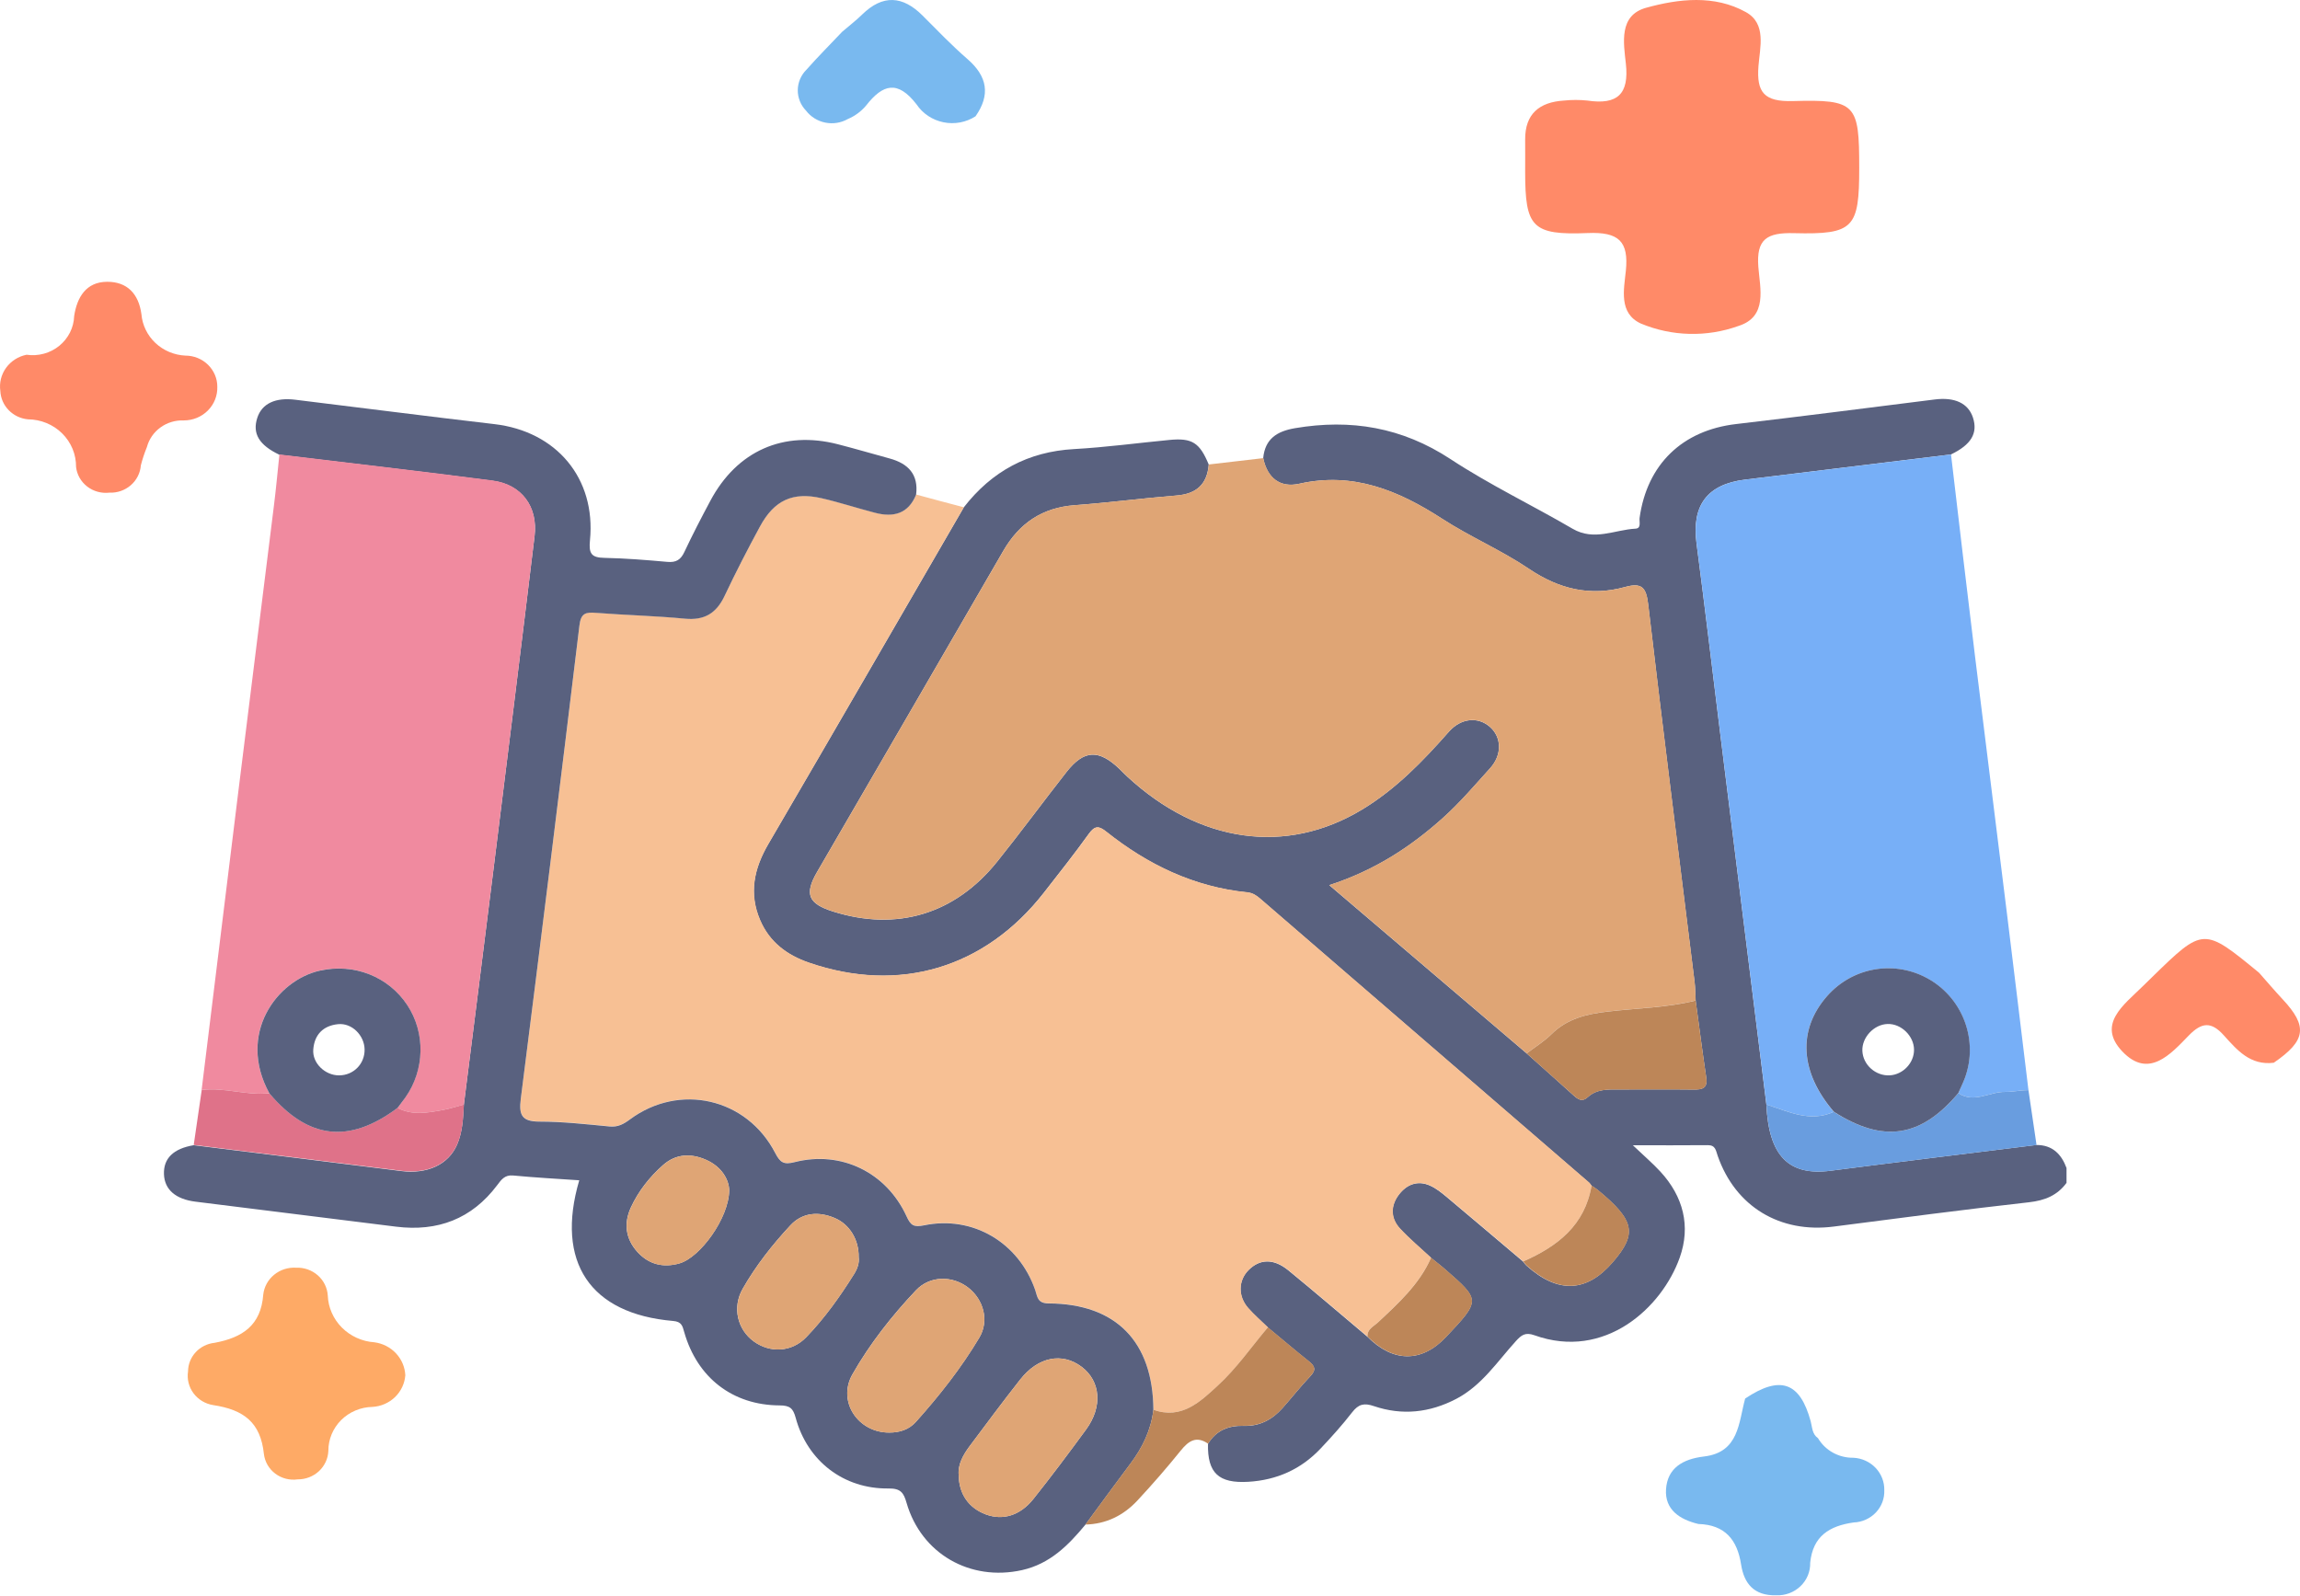 <svg width="98" height="68" viewBox="0 0 98 68" fill="none" xmlns="http://www.w3.org/2000/svg">
<path d="M72.367 64.943C71.564 64.752 70.931 64.33 70.987 63.465C71.047 62.561 71.699 62.175 72.606 62.067C74.102 61.889 74.076 60.626 74.359 59.598C75.847 58.6 76.695 58.889 77.151 60.567C77.221 60.825 77.207 61.108 77.462 61.286C77.614 61.544 77.835 61.758 78.1 61.904C78.366 62.051 78.667 62.126 78.972 62.121C79.333 62.139 79.671 62.294 79.917 62.552C80.162 62.81 80.295 63.151 80.287 63.502C80.294 63.676 80.266 63.85 80.205 64.013C80.143 64.176 80.049 64.326 79.928 64.454C79.806 64.582 79.66 64.685 79.498 64.758C79.336 64.831 79.161 64.872 78.982 64.878C77.945 65.026 77.244 65.46 77.13 66.595C77.135 66.781 77.101 66.965 77.03 67.137C76.959 67.309 76.852 67.465 76.716 67.595C76.58 67.725 76.418 67.827 76.241 67.893C76.063 67.96 75.873 67.99 75.683 67.982C74.732 68.006 74.311 67.478 74.185 66.666C74.023 65.624 73.51 64.979 72.367 64.943Z" fill="#79B9EF"/>
<path d="M96.882 45.288C95.879 45.413 95.316 44.743 94.756 44.122C94.218 43.522 93.812 43.56 93.261 44.127C92.483 44.928 91.548 45.987 90.427 44.804C89.331 43.647 90.496 42.822 91.288 42.04C91.421 41.909 91.556 41.778 91.689 41.648C93.886 39.505 93.886 39.505 96.256 41.453C96.588 41.829 96.912 42.211 97.255 42.578C98.341 43.74 98.259 44.343 96.882 45.288Z" fill="#FF8A68"/>
<path d="M17.27 58.604C17.244 58.956 17.088 59.287 16.831 59.536C16.573 59.784 16.232 59.933 15.871 59.954C15.368 59.963 14.888 60.165 14.536 60.515C14.185 60.866 13.989 61.338 13.991 61.828C13.977 62.157 13.833 62.467 13.589 62.694C13.344 62.92 13.019 63.045 12.682 63.042C12.514 63.066 12.344 63.056 12.181 63.014C12.017 62.972 11.864 62.899 11.73 62.798C11.596 62.698 11.485 62.572 11.401 62.429C11.318 62.286 11.265 62.128 11.245 61.964C11.104 60.609 10.382 60.073 9.08 59.876C8.744 59.822 8.445 59.641 8.245 59.373C8.045 59.104 7.962 58.77 8.012 58.443C8.014 58.139 8.131 57.847 8.34 57.621C8.549 57.396 8.837 57.254 9.147 57.222C10.327 57.001 11.12 56.483 11.217 55.167C11.254 54.837 11.421 54.534 11.682 54.321C11.943 54.108 12.278 54.001 12.618 54.022C12.957 54.008 13.288 54.125 13.54 54.346C13.792 54.567 13.945 54.876 13.966 55.205C13.986 55.718 14.2 56.204 14.566 56.572C14.932 56.94 15.425 57.164 15.949 57.2C16.303 57.246 16.629 57.412 16.871 57.669C17.112 57.925 17.253 58.257 17.27 58.604Z" fill="#FEAA66"/>
<path d="M35.886 1.352C36.169 1.109 36.468 0.881 36.733 0.621C37.614 -0.242 38.462 -0.185 39.312 0.666C39.939 1.295 40.556 1.938 41.226 2.52C42.074 3.257 42.206 4.046 41.565 4.957C41.366 5.085 41.144 5.173 40.91 5.217C40.676 5.26 40.435 5.259 40.202 5.211C39.968 5.164 39.747 5.073 39.55 4.942C39.353 4.811 39.185 4.644 39.055 4.45C38.25 3.407 37.618 3.581 36.903 4.498C36.694 4.748 36.427 4.945 36.123 5.073C35.834 5.237 35.493 5.291 35.165 5.225C34.837 5.159 34.546 4.979 34.346 4.717C34.115 4.48 33.989 4.165 33.992 3.839C33.996 3.512 34.129 3.2 34.365 2.967C34.852 2.415 35.377 1.891 35.886 1.352Z" fill="#79B9EF"/>
<path d="M1.132 15.117C1.379 15.153 1.63 15.138 1.871 15.072C2.111 15.007 2.334 14.892 2.525 14.737C2.717 14.581 2.872 14.387 2.982 14.169C3.091 13.95 3.152 13.712 3.16 13.469C3.282 12.662 3.673 12.011 4.565 12.008C5.413 12.005 5.908 12.513 6.026 13.39C6.066 13.856 6.278 14.291 6.622 14.616C6.967 14.94 7.421 15.131 7.9 15.154C8.079 15.154 8.256 15.188 8.421 15.255C8.586 15.322 8.736 15.42 8.862 15.543C8.988 15.666 9.088 15.813 9.157 15.974C9.225 16.135 9.26 16.307 9.259 16.481C9.265 16.668 9.233 16.853 9.164 17.027C9.095 17.201 8.991 17.359 8.858 17.493C8.725 17.627 8.566 17.733 8.39 17.806C8.214 17.878 8.024 17.916 7.833 17.916C7.477 17.901 7.127 18.006 6.84 18.213C6.554 18.419 6.349 18.715 6.259 19.052C6.155 19.305 6.069 19.566 6.001 19.831C5.977 20.157 5.823 20.461 5.572 20.678C5.321 20.896 4.993 21.009 4.658 20.994C4.491 21.013 4.322 21 4.16 20.955C3.998 20.911 3.847 20.835 3.715 20.733C3.583 20.631 3.474 20.505 3.392 20.362C3.311 20.218 3.259 20.061 3.241 19.898C3.243 19.633 3.192 19.37 3.091 19.125C2.989 18.88 2.838 18.656 2.647 18.468C2.457 18.279 2.23 18.13 1.979 18.027C1.729 17.924 1.46 17.871 1.188 17.869C0.876 17.839 0.586 17.7 0.37 17.478C0.154 17.256 0.028 16.966 0.014 16.66C-0.036 16.313 0.052 15.96 0.26 15.673C0.467 15.387 0.779 15.188 1.132 15.117Z" fill="#FF8A68"/>
<path d="M79.219 7.155C79.219 9.717 78.995 9.999 76.444 9.936C75.29 9.906 74.828 10.184 74.921 11.377C74.991 12.286 75.329 13.5 74.066 13.893C72.719 14.376 71.233 14.338 69.914 13.787C68.963 13.348 69.194 12.334 69.275 11.544C69.404 10.284 68.974 9.876 67.652 9.931C65.269 10.029 64.987 9.674 64.985 7.328C64.985 6.867 64.989 6.406 64.985 5.944C64.979 4.861 65.581 4.35 66.643 4.285C66.973 4.251 67.305 4.251 67.635 4.285C68.922 4.478 69.418 4.007 69.276 2.714C69.179 1.83 68.968 0.656 70.137 0.332C71.526 -0.054 73.055 -0.229 74.393 0.518C75.277 1.011 74.987 2.025 74.926 2.816C74.839 3.936 75.167 4.343 76.394 4.307C79.087 4.231 79.22 4.43 79.219 7.155Z" fill="#FF8A68"/>
<path d="M41.067 21.619C42.258 20.084 43.802 19.246 45.764 19.137C47.124 19.061 48.476 18.877 49.834 18.747C50.794 18.655 51.117 18.863 51.503 19.796C51.433 20.646 50.972 21.05 50.125 21.117C48.68 21.232 47.239 21.421 45.794 21.529C44.41 21.632 43.432 22.294 42.745 23.482C40.109 28.048 37.454 32.604 34.811 37.165C34.267 38.106 34.437 38.51 35.492 38.843C38.206 39.701 40.689 38.962 42.49 36.716C43.498 35.46 44.45 34.163 45.443 32.897C46.186 31.954 46.811 31.926 47.688 32.758C47.803 32.867 47.91 32.984 48.027 33.091C51.093 35.929 54.795 36.456 58.033 34.501C59.472 33.632 60.628 32.439 61.731 31.186C62.253 30.591 62.984 30.536 63.483 30.976C63.981 31.413 64.013 32.164 63.489 32.74C62.835 33.463 62.206 34.206 61.474 34.862C60.09 36.102 58.566 37.094 56.639 37.72C59.524 40.178 62.285 42.533 65.049 44.89C65.716 45.486 66.385 46.079 67.048 46.679C67.238 46.849 67.412 46.974 67.653 46.752C68.038 46.4 68.521 46.423 68.998 46.425C70.053 46.429 71.106 46.415 72.161 46.429C72.539 46.435 72.769 46.376 72.699 45.912C72.537 44.821 72.397 43.727 72.248 42.634C72.234 42.371 72.234 42.107 72.203 41.846C71.539 36.486 70.856 31.128 70.227 25.762C70.142 25.039 69.964 24.815 69.241 25.015C67.76 25.424 66.43 25.107 65.144 24.239C63.97 23.447 62.643 22.882 61.452 22.11C59.581 20.898 57.657 20.099 55.361 20.614C54.539 20.799 53.997 20.369 53.823 19.525C53.9 18.703 54.407 18.378 55.175 18.247C57.558 17.843 59.739 18.208 61.804 19.564C63.471 20.66 65.284 21.527 67.01 22.534C67.925 23.067 68.798 22.575 69.689 22.528C69.944 22.514 69.839 22.233 69.861 22.07C70.177 19.786 71.684 18.338 73.97 18.071C76.795 17.74 79.616 17.378 82.437 17.023C83.284 16.916 83.862 17.18 84.064 17.792C84.284 18.459 83.99 18.951 83.127 19.366C80.202 19.723 77.278 20.079 74.352 20.438C72.735 20.636 72.074 21.545 72.286 23.154C72.65 25.921 72.977 28.694 73.321 31.465C73.968 36.666 74.615 41.866 75.263 47.067C75.362 49.258 76.215 50.121 78.002 49.889C80.924 49.511 83.848 49.157 86.772 48.792C87.449 48.792 87.831 49.178 88.052 49.773C88.052 49.985 88.052 50.195 88.052 50.407C87.655 50.945 87.128 51.157 86.455 51.233C83.68 51.545 80.91 51.908 78.141 52.268C75.849 52.566 73.946 51.425 73.19 49.258C73.109 49.028 73.099 48.798 72.769 48.8C71.753 48.81 70.738 48.804 69.574 48.804C70.045 49.254 70.419 49.571 70.748 49.929C71.723 50.987 72.048 52.251 71.571 53.592C70.813 55.727 68.376 57.979 65.375 56.899C64.983 56.759 64.817 56.901 64.587 57.153C63.795 58.026 63.142 59.039 62.05 59.611C60.917 60.203 59.741 60.328 58.54 59.92C58.12 59.777 57.885 59.837 57.617 60.179C57.198 60.72 56.739 61.231 56.267 61.73C55.436 62.61 54.409 63.071 53.193 63.145C51.93 63.22 51.443 62.778 51.471 61.526C51.819 60.952 52.348 60.742 52.995 60.762C53.672 60.784 54.211 60.494 54.648 60.001C55.048 59.55 55.42 59.076 55.836 58.639C56.089 58.373 56.022 58.215 55.769 58.013C55.177 57.541 54.601 57.05 54.017 56.567C53.738 56.293 53.441 56.038 53.183 55.747C52.738 55.242 52.756 54.566 53.199 54.122C53.68 53.643 54.268 53.625 54.894 54.134C56.028 55.061 57.138 56.016 58.259 56.959C59.359 58.07 60.579 58.074 61.616 56.969C63.083 55.41 63.083 55.408 61.576 54.093C61.38 53.92 61.171 53.764 60.969 53.599C60.527 53.188 60.06 52.799 59.65 52.358C59.237 51.914 59.245 51.379 59.601 50.912C59.928 50.482 60.395 50.284 60.927 50.523C61.187 50.638 61.42 50.825 61.64 51.009C62.728 51.92 63.809 52.841 64.894 53.758C64.944 53.817 64.987 53.885 65.044 53.936C66.383 55.135 67.606 55.081 68.722 53.78C69.768 52.562 69.649 52.005 68.065 50.7C67.986 50.634 67.893 50.583 67.806 50.525C67.774 50.484 67.749 50.436 67.711 50.403C63.039 46.37 58.368 42.337 53.696 38.302C53.534 38.162 53.375 38.053 53.146 38.029C50.873 37.799 48.904 36.85 47.138 35.446C46.821 35.194 46.651 35.177 46.395 35.529C45.78 36.385 45.125 37.213 44.475 38.045C41.959 41.264 38.307 42.351 34.461 41.024C33.529 40.703 32.782 40.146 32.383 39.209C31.896 38.067 32.125 37.015 32.733 35.971C35.528 31.191 38.293 26.404 41.067 21.619Z" fill="#59617F"/>
<path d="M41.067 21.617C38.294 26.4 35.528 31.19 32.741 35.965C32.133 37.009 31.904 38.059 32.391 39.204C32.791 40.143 33.535 40.697 34.469 41.018C38.316 42.345 41.97 41.256 44.484 38.039C45.133 37.207 45.788 36.381 46.404 35.524C46.657 35.171 46.827 35.187 47.146 35.441C48.912 36.847 50.882 37.796 53.154 38.023C53.382 38.047 53.542 38.156 53.704 38.297C58.374 42.331 63.048 46.362 67.719 50.397C67.757 50.431 67.783 50.478 67.814 50.52C67.531 52.217 66.359 53.115 64.902 53.752C63.818 52.835 62.737 51.914 61.648 51.003C61.428 50.819 61.193 50.635 60.935 50.518C60.401 50.28 59.934 50.478 59.609 50.906C59.255 51.373 59.247 51.906 59.659 52.352C60.068 52.794 60.535 53.182 60.977 53.594C60.476 54.725 59.579 55.535 58.705 56.357C58.513 56.535 58.251 56.634 58.267 56.953C57.147 56.01 56.036 55.056 54.902 54.129C54.276 53.618 53.688 53.638 53.207 54.117C52.762 54.56 52.744 55.236 53.191 55.741C53.449 56.032 53.746 56.29 54.025 56.561C53.322 57.395 52.691 58.31 51.893 59.041C51.155 59.718 50.351 60.509 49.147 60.073C49.124 57.167 47.558 55.551 44.682 55.537C44.197 55.535 44.209 55.248 44.109 54.965C43.405 52.938 41.453 51.78 39.371 52.209C38.931 52.3 38.806 52.211 38.628 51.823C37.769 49.949 35.843 49.014 33.862 49.516C33.402 49.632 33.248 49.541 33.034 49.129C31.823 46.784 28.952 46.13 26.84 47.697C26.573 47.895 26.334 48.028 25.985 47.996C24.987 47.903 23.988 47.788 22.988 47.788C22.232 47.788 22.105 47.505 22.192 46.818C23.046 40.097 23.879 33.373 24.691 26.646C24.754 26.121 24.958 26.074 25.395 26.109C26.656 26.21 27.925 26.236 29.184 26.357C30.015 26.438 30.526 26.129 30.877 25.386C31.348 24.386 31.856 23.404 32.383 22.431C32.989 21.312 33.784 20.945 35.002 21.223C35.77 21.399 36.522 21.645 37.286 21.845C38.066 22.049 38.7 21.894 39.036 21.074C39.713 21.26 40.39 21.439 41.067 21.617Z" fill="#F7C094"/>
<path d="M53.827 19.523C54.001 20.365 54.544 20.797 55.365 20.613C57.66 20.098 59.584 20.896 61.456 22.108C62.648 22.879 63.974 23.445 65.148 24.238C66.435 25.107 67.765 25.422 69.246 25.014C69.968 24.816 70.146 25.038 70.231 25.761C70.861 31.125 71.544 36.483 72.207 41.844C72.239 42.106 72.239 42.369 72.252 42.633C71.027 42.94 69.764 42.958 68.517 43.102C67.612 43.209 66.783 43.399 66.108 44.067C65.793 44.378 65.405 44.615 65.051 44.887C62.288 42.532 59.524 40.175 56.642 37.717C58.568 37.089 60.092 36.098 61.476 34.858C62.206 34.203 62.836 33.46 63.491 32.737C64.014 32.158 63.984 31.41 63.485 30.972C62.984 30.532 62.256 30.588 61.733 31.182C60.631 32.436 59.477 33.628 58.036 34.498C54.797 36.455 51.095 35.926 48.029 33.087C47.912 32.98 47.806 32.864 47.691 32.755C46.814 31.921 46.188 31.949 45.446 32.893C44.45 34.159 43.498 35.458 42.492 36.712C40.689 38.958 38.209 39.697 35.495 38.84C34.442 38.507 34.27 38.105 34.814 37.162C37.457 32.6 40.109 28.045 42.748 23.479C43.435 22.291 44.413 21.629 45.796 21.526C47.241 21.419 48.682 21.231 50.127 21.114C50.975 21.047 51.438 20.643 51.505 19.793C52.277 19.704 53.053 19.613 53.827 19.523Z" fill="#DFA575"/>
<path d="M39.034 21.081C38.7 21.901 38.064 22.056 37.284 21.852C36.52 21.654 35.768 21.406 35 21.23C33.782 20.951 32.987 21.317 32.381 22.438C31.854 23.411 31.346 24.393 30.875 25.393C30.524 26.136 30.013 26.445 29.182 26.364C27.923 26.243 26.656 26.215 25.393 26.116C24.954 26.081 24.752 26.128 24.689 26.653C23.877 33.38 23.044 40.102 22.19 46.825C22.103 47.512 22.23 47.796 22.986 47.796C23.986 47.796 24.985 47.91 25.983 48.004C26.331 48.035 26.571 47.903 26.838 47.705C28.948 46.138 31.819 46.789 33.032 49.137C33.246 49.549 33.4 49.64 33.86 49.523C35.841 49.02 37.767 49.957 38.626 51.83C38.802 52.217 38.929 52.306 39.369 52.217C41.451 51.785 43.403 52.946 44.108 54.972C44.206 55.255 44.195 55.542 44.68 55.544C47.556 55.558 49.124 57.174 49.145 60.08C49.044 60.94 48.682 61.687 48.167 62.372C47.52 63.233 46.887 64.105 46.247 64.973C45.517 65.854 44.737 66.642 43.549 66.908C41.336 67.401 39.254 66.215 38.626 64.038C38.505 63.618 38.383 63.422 37.858 63.43C35.946 63.455 34.402 62.259 33.903 60.419C33.794 60.015 33.658 59.892 33.22 59.89C31.217 59.882 29.712 58.712 29.156 56.774C29.079 56.505 29.047 56.321 28.679 56.291C25.144 55.99 23.659 53.781 24.681 50.297C23.734 50.232 22.8 50.182 21.868 50.093C21.505 50.058 21.361 50.27 21.183 50.507C20.102 51.945 18.647 52.492 16.883 52.274C14.031 51.922 11.18 51.563 8.33 51.208C7.481 51.103 7.007 50.691 6.986 50.032C6.964 49.362 7.391 48.946 8.251 48.802C11.2 49.168 14.148 49.531 17.097 49.903C18.192 50.042 19.102 49.64 19.476 48.778C19.71 48.241 19.732 47.657 19.763 47.079C20.175 43.812 20.591 40.548 20.997 37.282C21.595 32.473 22.196 27.665 22.776 22.854C22.929 21.595 22.226 20.65 20.991 20.487C17.964 20.091 14.931 19.744 11.903 19.378C11.038 18.966 10.745 18.475 10.963 17.805C11.162 17.193 11.741 16.928 12.588 17.035C15.414 17.38 18.235 17.744 21.062 18.073C23.707 18.38 25.397 20.378 25.138 23.023C25.082 23.587 25.193 23.763 25.753 23.773C26.648 23.791 27.545 23.864 28.436 23.944C28.804 23.977 29.004 23.858 29.16 23.522C29.507 22.783 29.883 22.06 30.267 21.341C31.401 19.212 33.385 18.334 35.703 18.932C36.441 19.122 37.173 19.337 37.908 19.538C38.697 19.754 39.143 20.216 39.034 21.081ZM40.849 62.861C40.859 63.677 41.285 64.269 42.011 64.537C42.73 64.8 43.464 64.59 44.034 63.873C44.804 62.907 45.547 61.914 46.277 60.916C46.99 59.944 46.897 58.854 46.085 58.244C45.256 57.62 44.232 57.818 43.47 58.787C42.738 59.718 42.031 60.668 41.322 61.617C41.035 62.002 40.806 62.413 40.849 62.861ZM37.89 61.047C38.331 61.049 38.731 60.922 39.026 60.591C40.028 59.47 40.96 58.29 41.728 57C42.16 56.275 41.902 55.376 41.259 54.875C40.588 54.354 39.628 54.348 39.026 54.986C37.995 56.079 37.059 57.266 36.318 58.571C35.667 59.724 36.562 61.055 37.89 61.047ZM36.587 53.572C36.601 52.835 36.203 52.175 35.568 51.906C34.877 51.612 34.188 51.666 33.675 52.219C32.907 53.045 32.205 53.938 31.645 54.92C31.189 55.719 31.423 56.663 32.122 57.166C32.81 57.664 33.731 57.628 34.35 56.986C35.134 56.174 35.792 55.251 36.391 54.292C36.532 54.071 36.621 53.819 36.587 53.572ZM31.07 50.719C31.059 50.278 30.762 49.725 30.093 49.428C29.445 49.139 28.8 49.162 28.254 49.646C27.68 50.153 27.204 50.755 26.882 51.452C26.571 52.127 26.648 52.785 27.161 53.352C27.652 53.892 28.271 54.031 28.952 53.837C29.829 53.585 31.059 51.91 31.07 50.719Z" fill="#59617F"/>
<path d="M75.265 47.068C74.618 41.866 73.969 36.667 73.323 31.465C72.979 28.695 72.652 25.923 72.288 23.154C72.076 21.546 72.737 20.639 74.355 20.439C77.28 20.078 80.204 19.724 83.13 19.367C83.47 22.239 83.803 25.111 84.155 27.983C84.603 31.636 85.066 35.288 85.515 38.941C85.824 41.444 86.125 43.95 86.43 46.456C86.097 46.452 85.757 46.535 85.44 46.529C84.771 46.515 84.114 47.034 83.441 46.581C83.535 46.365 83.64 46.153 83.722 45.931C84.294 44.362 83.656 42.593 82.217 41.745C80.772 40.894 78.941 41.193 77.837 42.461C76.582 43.901 76.69 45.695 78.135 47.379C77.12 47.842 76.203 47.363 75.265 47.068Z" fill="#77AFF7"/>
<path d="M11.905 19.367C14.935 19.734 17.968 20.08 20.992 20.476C22.228 20.639 22.93 21.584 22.778 22.843C22.198 27.655 21.598 32.462 20.998 37.271C20.593 40.537 20.177 43.803 19.765 47.068C19.468 47.147 19.175 47.246 18.872 47.301C18.223 47.42 17.568 47.545 16.936 47.212C17.047 47.066 17.16 46.921 17.267 46.771C18.1 45.594 18.134 44.014 17.352 42.829C16.543 41.603 15.072 41.036 13.623 41.361C11.8 41.771 10.087 44.049 11.475 46.588C10.507 46.697 9.561 46.323 8.591 46.446C9.107 42.235 9.624 38.022 10.145 33.811C10.649 29.728 11.164 25.648 11.669 21.568C11.762 20.837 11.827 20.1 11.905 19.367Z" fill="#F08A9F"/>
<path d="M16.939 47.212C17.57 47.545 18.225 47.42 18.875 47.301C19.175 47.246 19.47 47.147 19.767 47.068C19.736 47.646 19.712 48.232 19.48 48.767C19.104 49.629 18.195 50.031 17.101 49.892C14.153 49.52 11.204 49.157 8.254 48.791C8.367 48.011 8.482 47.228 8.595 46.448C9.565 46.323 10.509 46.697 11.479 46.59C13.134 48.553 14.876 48.751 16.939 47.212Z" fill="#DF7289"/>
<path d="M75.265 47.069C76.201 47.364 77.12 47.844 78.137 47.38C80.244 48.721 81.845 48.48 83.441 46.582C84.114 47.035 84.771 46.517 85.44 46.531C85.757 46.536 86.095 46.453 86.43 46.457C86.544 47.236 86.659 48.014 86.774 48.792C83.85 49.157 80.927 49.511 78.005 49.89C76.217 50.123 75.364 49.26 75.265 47.069Z" fill="#699DDF"/>
<path d="M46.247 64.967C46.886 64.099 47.52 63.228 48.167 62.366C48.682 61.681 49.044 60.934 49.145 60.074C50.349 60.51 51.154 59.72 51.891 59.042C52.688 58.312 53.32 57.396 54.023 56.562C54.607 57.046 55.183 57.537 55.775 58.008C56.026 58.211 56.093 58.367 55.842 58.634C55.428 59.07 55.054 59.545 54.654 59.997C54.217 60.492 53.678 60.779 53.001 60.758C52.354 60.738 51.825 60.948 51.477 61.522C50.978 61.18 50.65 61.394 50.313 61.811C49.723 62.544 49.103 63.255 48.462 63.945C47.87 64.579 47.134 64.947 46.247 64.967Z" fill="#BD8658"/>
<path d="M65.049 44.891C65.404 44.619 65.792 44.382 66.106 44.071C66.781 43.403 67.611 43.211 68.516 43.106C69.761 42.96 71.025 42.944 72.251 42.637C72.399 43.73 72.538 44.823 72.702 45.915C72.771 46.378 72.542 46.438 72.164 46.432C71.109 46.418 70.055 46.432 69 46.428C68.523 46.426 68.042 46.402 67.656 46.755C67.415 46.977 67.239 46.852 67.051 46.681C66.385 46.081 65.716 45.487 65.049 44.891Z" fill="#BD8658"/>
<path d="M58.267 56.957C58.251 56.638 58.512 56.539 58.704 56.361C59.581 55.541 60.476 54.731 60.977 53.598C61.181 53.762 61.389 53.92 61.584 54.091C63.093 55.406 63.091 55.406 61.624 56.967C60.587 58.072 59.367 58.068 58.267 56.957Z" fill="#BD8658"/>
<path d="M64.902 53.756C66.359 53.116 67.531 52.219 67.814 50.523C67.901 50.581 67.992 50.632 68.073 50.698C69.657 52.005 69.776 52.56 68.731 53.778C67.614 55.079 66.391 55.133 65.053 53.934C64.995 53.883 64.952 53.815 64.902 53.756Z" fill="#BD8658"/>
<path d="M40.849 62.862C40.806 62.414 41.037 62.002 41.322 61.618C42.031 60.669 42.737 59.718 43.47 58.788C44.232 57.819 45.255 57.621 46.085 58.245C46.897 58.855 46.987 59.944 46.277 60.917C45.546 61.915 44.804 62.905 44.034 63.874C43.464 64.591 42.73 64.801 42.011 64.538C41.285 64.27 40.859 63.678 40.849 62.862Z" fill="#DFA575"/>
<path d="M37.89 61.048C36.562 61.056 35.667 59.725 36.32 58.572C37.06 57.267 37.997 56.08 39.028 54.987C39.63 54.349 40.59 54.355 41.261 54.876C41.904 55.375 42.162 56.274 41.73 57.001C40.962 58.293 40.03 59.473 39.028 60.592C38.731 60.923 38.329 61.05 37.89 61.048Z" fill="#DFA575"/>
<path d="M36.587 53.572C36.621 53.818 36.532 54.069 36.393 54.293C35.793 55.252 35.136 56.175 34.352 56.987C33.733 57.629 32.81 57.664 32.123 57.167C31.426 56.664 31.191 55.719 31.646 54.921C32.206 53.938 32.909 53.045 33.677 52.219C34.19 51.667 34.879 51.613 35.569 51.906C36.203 52.176 36.601 52.837 36.587 53.572Z" fill="#DFA575"/>
<path d="M31.071 50.721C31.061 51.911 29.832 53.587 28.956 53.839C28.273 54.033 27.654 53.894 27.165 53.353C26.65 52.787 26.573 52.129 26.885 51.454C27.206 50.757 27.683 50.154 28.258 49.647C28.804 49.166 29.45 49.14 30.097 49.429C30.76 49.727 31.059 50.277 31.071 50.721Z" fill="#DFA575"/>
<path d="M83.442 46.579C81.845 48.479 80.243 48.72 78.139 47.377C76.694 45.694 76.583 43.899 77.84 42.459C78.945 41.191 80.776 40.892 82.221 41.744C83.66 42.592 84.297 44.361 83.725 45.929C83.644 46.149 83.537 46.363 83.442 46.579ZM80.43 43.636C79.848 43.652 79.327 44.208 79.353 44.785C79.38 45.377 79.917 45.856 80.519 45.825C81.085 45.793 81.558 45.296 81.554 44.733C81.552 44.149 81.01 43.62 80.43 43.636Z" fill="#59617F"/>
<path d="M16.939 47.213C14.876 48.752 13.134 48.554 11.477 46.591C10.089 44.051 11.802 41.772 13.625 41.364C15.074 41.039 16.545 41.605 17.354 42.831C18.136 44.016 18.102 45.596 17.269 46.773C17.162 46.922 17.047 47.066 16.939 47.213ZM15.535 44.717C15.523 44.117 14.991 43.584 14.405 43.644C13.771 43.707 13.397 44.089 13.348 44.723C13.302 45.305 13.851 45.828 14.448 45.826C15.066 45.824 15.547 45.333 15.535 44.717Z" fill="#59617F"/>
</svg>
